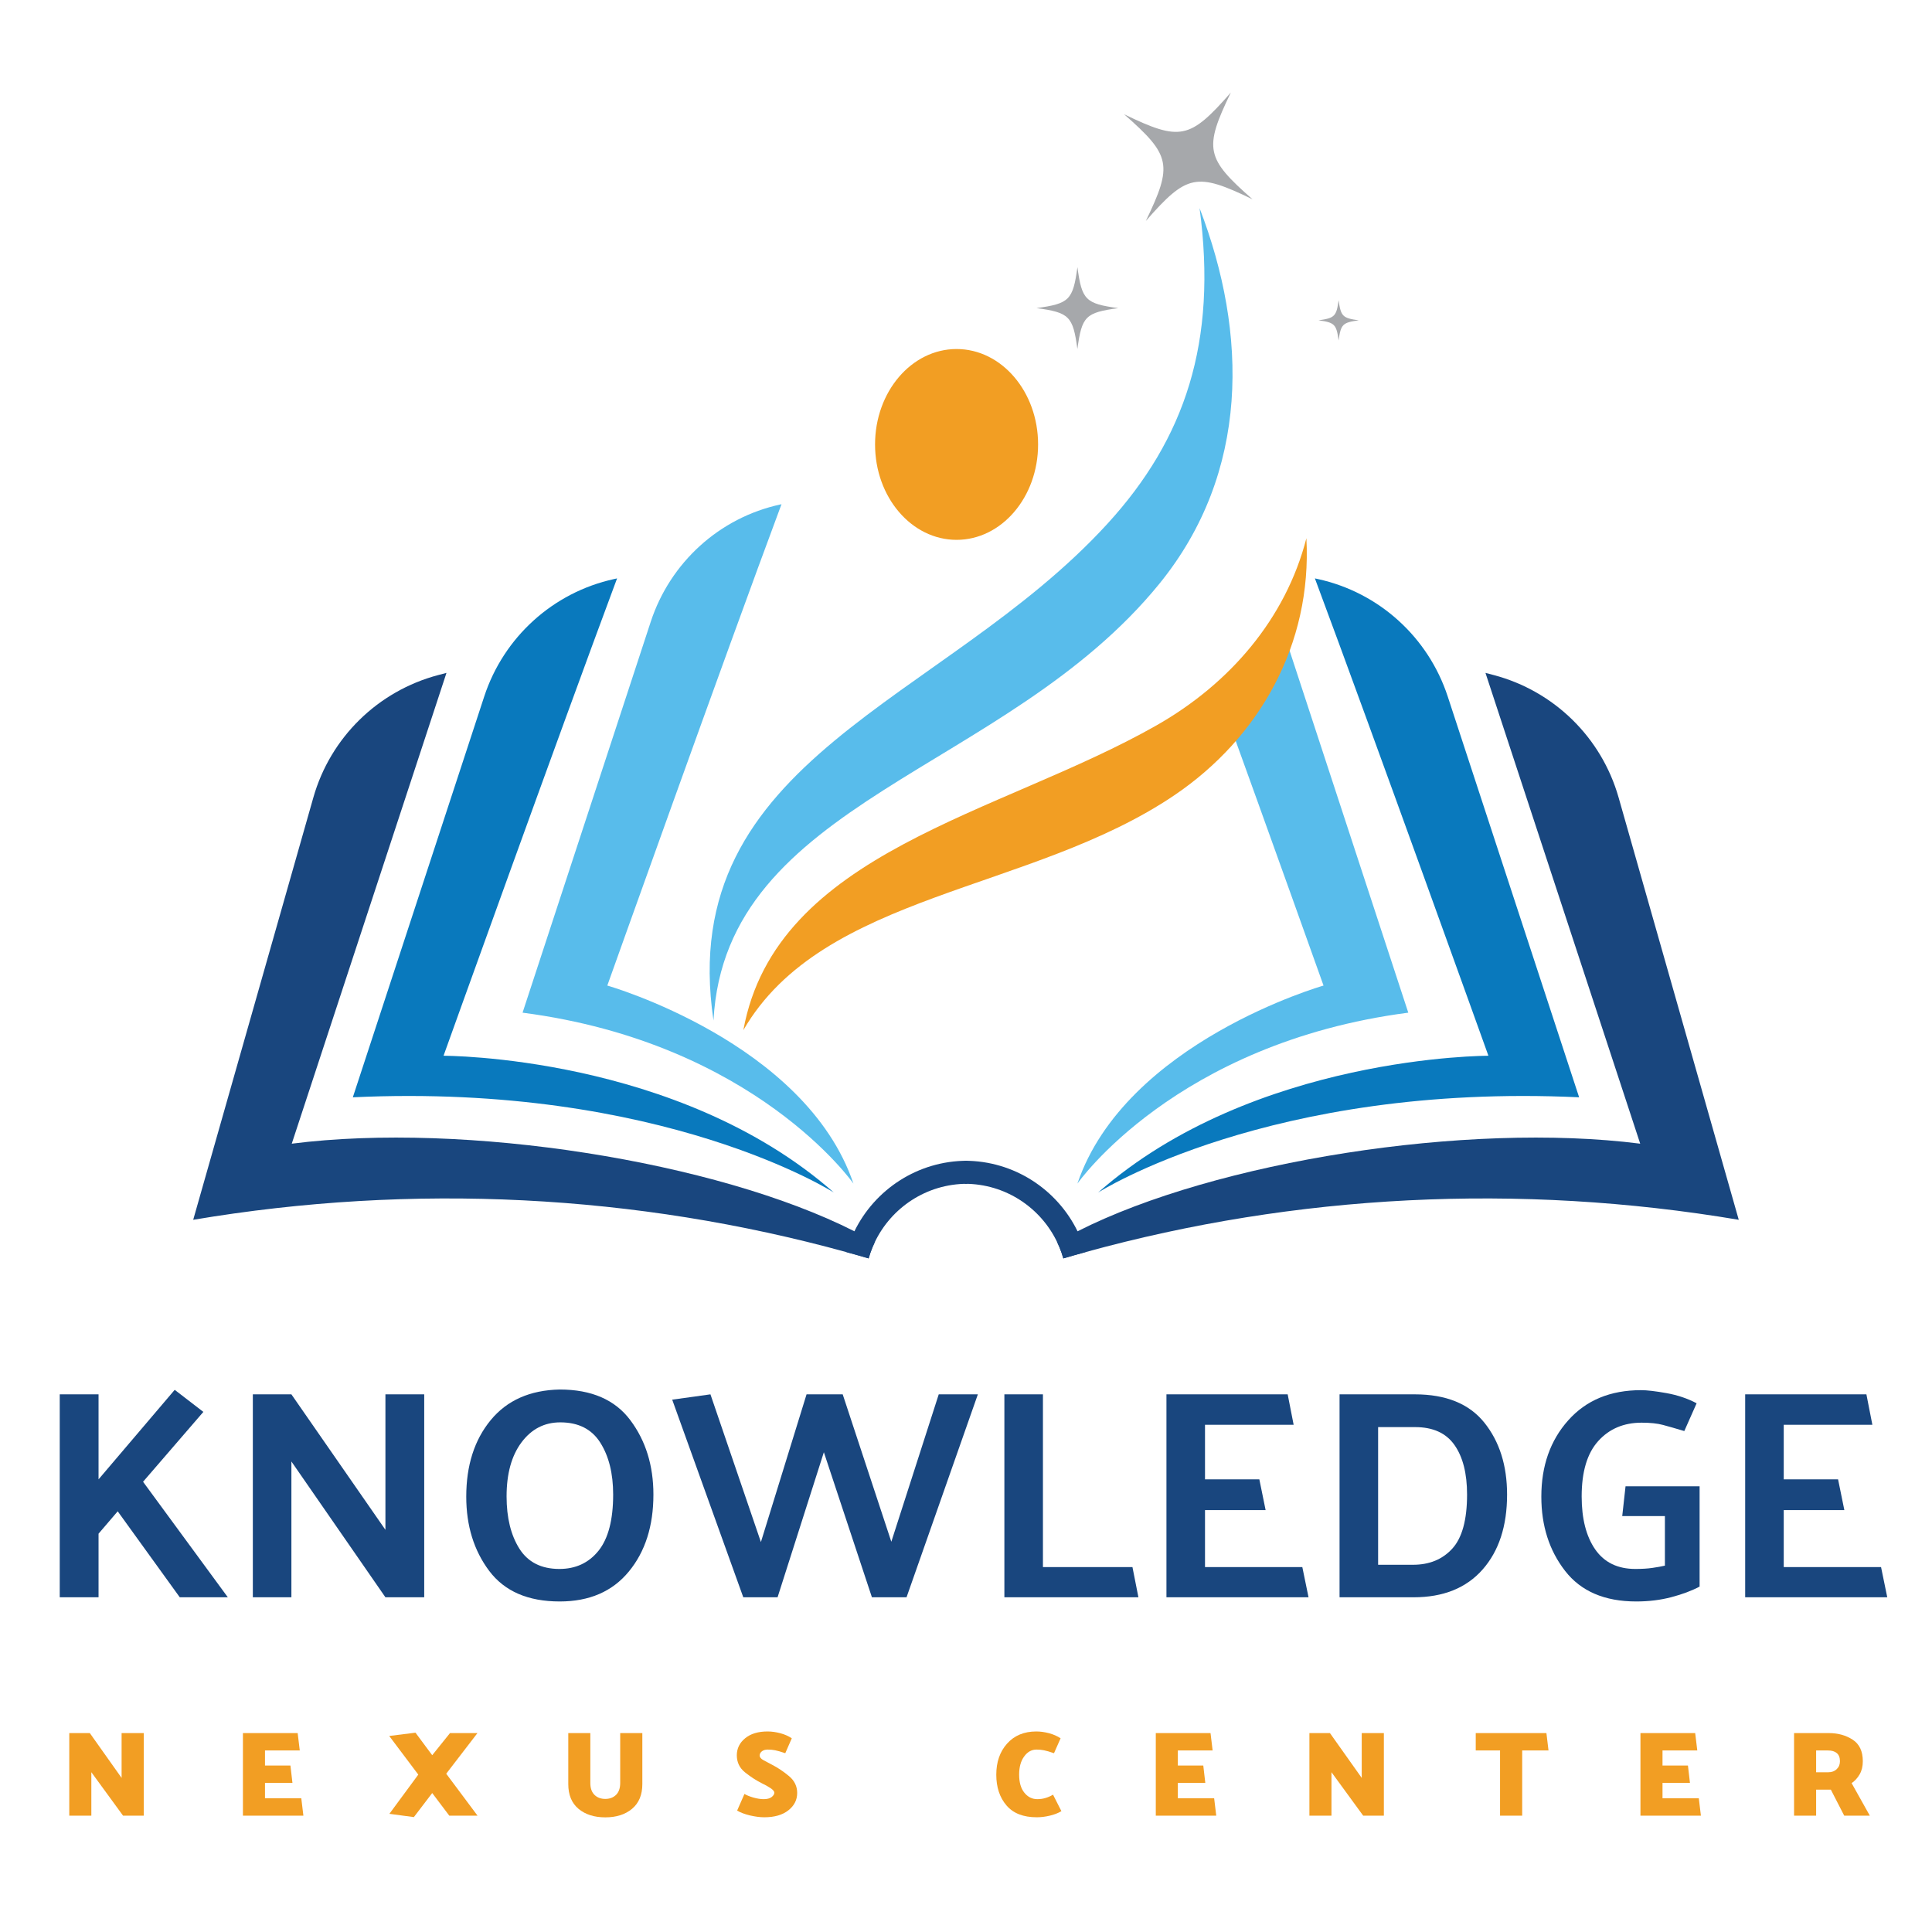 <svg xmlns="http://www.w3.org/2000/svg" xmlns:xlink="http://www.w3.org/1999/xlink" width="500" viewBox="0 0 375 375" height="500" preserveAspectRatio="xMidYMid meet"><defs><g></g><clipPath id="d879900675"><path d="M 37.5 130.594 L 169.887 130.594 L 169.887 244.254 L 37.5 244.254 Z M 37.5 130.594 " clip-rule="nonzero"></path></clipPath><clipPath id="20ac4e68ba"><path d="M 164.242 225.156 L 187.953 225.156 L 187.953 244.254 L 164.242 244.254 Z M 164.242 225.156 " clip-rule="nonzero"></path></clipPath><clipPath id="8288e24c74"><path d="M 205.172 130.594 L 337.492 130.594 L 337.492 244.254 L 205.172 244.254 Z M 205.172 130.594 " clip-rule="nonzero"></path></clipPath><clipPath id="6b3ca00dac"><path d="M 187.105 225.156 L 210.816 225.156 L 210.816 244.254 L 187.105 244.254 Z M 187.105 225.156 " clip-rule="nonzero"></path></clipPath><clipPath id="f1d09455a2"><path d="M 218 17.867 L 244 17.867 L 244 43 L 218 43 Z M 218 17.867 " clip-rule="nonzero"></path></clipPath></defs><g clip-path="url(#d879900675)"><path fill="#19467e" d="M 168.949 243.156 C 168.906 243.141 168.875 243.129 168.855 243.125 C 168.871 243.133 168.902 243.148 168.945 243.168 C 168.824 243.523 168.707 243.891 168.602 244.254 C 167.164 243.832 165.734 243.426 164.293 243.035 C 123.508 231.805 80.238 229.562 37.5 236.762 C 45.273 209.434 53.051 182.113 60.824 154.789 C 64.137 143.148 73.352 134.129 85.051 131.031 C 85.586 130.887 86.125 130.746 86.66 130.609 C 76.652 161.07 66.641 191.527 56.629 221.988 C 90.184 217.707 139.055 225.402 165.84 238.992 C 167.219 239.688 168.535 240.402 169.785 241.129 C 169.469 241.785 169.188 242.461 168.949 243.156 " fill-opacity="1" fill-rule="nonzero"></path></g><path fill="#0979bd" d="M 119.773 112.266 C 119.57 112.309 119.371 112.352 119.168 112.398 C 107.332 114.996 97.766 123.676 93.988 135.188 C 85.414 161.34 77.324 186.008 68.484 212.984 C 128.59 210.176 161.848 231.469 161.848 231.469 C 131.566 204.812 86.09 204.922 86.09 204.922 C 86.09 204.922 108.566 142.305 119.773 112.266 " fill-opacity="1" fill-rule="nonzero"></path><path fill="#58bceb" d="M 151.688 97.867 C 151.617 97.883 151.547 97.898 151.48 97.914 C 139.637 100.473 130.074 109.188 126.301 120.703 C 117.945 146.191 110.051 170.254 101.43 196.559 C 146.613 202.434 165.652 229.734 165.652 229.734 C 156.312 202.254 117.879 191.297 117.879 191.297 C 117.879 191.297 140.703 127.305 151.688 97.867 " fill-opacity="1" fill-rule="nonzero"></path><g clip-path="url(#20ac4e68ba)"><path fill="#19467e" d="M 187.754 225.301 C 178.129 225.301 169.801 230.887 165.84 238.992 C 165.465 239.758 165.129 240.547 164.832 241.359 C 164.641 241.91 164.461 242.469 164.293 243.035 C 165.734 243.426 167.164 243.832 168.602 244.254 C 168.707 243.891 168.824 243.523 168.945 243.168 L 168.949 243.156 C 169.188 242.461 169.469 241.785 169.785 241.129 C 172.977 234.418 179.828 229.773 187.754 229.773 L 187.754 225.301 " fill-opacity="1" fill-rule="nonzero"></path></g><path fill="#58bceb" d="M 214.961 101.652 C 230.051 85.141 236.316 66.355 232.836 40.398 C 242.215 64.762 242.598 91.703 225.031 113.309 C 195.172 150.016 140.789 155.297 138.488 198.074 C 130.906 147.062 183.141 136.477 214.961 101.652 " fill-opacity="1" fill-rule="nonzero"></path><path fill="#f29e23" d="M 169.848 86.266 C 169.848 96.496 176.93 104.785 185.668 104.785 C 194.406 104.785 201.492 96.496 201.492 86.266 C 201.492 76.039 194.406 67.746 185.668 67.746 C 176.93 67.746 169.848 76.039 169.848 86.266 " fill-opacity="1" fill-rule="nonzero"></path><g clip-path="url(#8288e24c74)"><path fill="#19467e" d="M 206.043 243.156 C 206.086 243.141 206.117 243.129 206.137 243.125 C 206.121 243.133 206.09 243.148 206.047 243.168 C 206.168 243.523 206.285 243.891 206.391 244.254 C 207.828 243.832 209.258 243.426 210.699 243.035 C 251.484 231.805 294.754 229.562 337.492 236.762 C 329.719 209.434 321.941 182.113 314.168 154.789 C 310.855 143.148 301.645 134.129 289.941 131.031 C 289.406 130.887 288.867 130.746 288.328 130.609 C 298.34 161.07 308.352 191.527 318.363 221.988 C 284.809 217.707 235.938 225.402 209.152 238.992 C 207.773 239.688 206.461 240.402 205.207 241.129 C 205.523 241.785 205.805 242.461 206.043 243.156 " fill-opacity="1" fill-rule="nonzero"></path></g><path fill="#0979bd" d="M 255.219 112.266 C 255.422 112.309 255.625 112.352 255.824 112.398 C 267.66 114.996 277.227 123.676 281.004 135.188 C 289.578 161.34 297.668 186.008 306.508 212.984 C 246.402 210.176 213.145 231.469 213.145 231.469 C 243.426 204.812 288.902 204.922 288.902 204.922 C 288.902 204.922 266.426 142.305 255.219 112.266 " fill-opacity="1" fill-rule="nonzero"></path><path fill="#58bceb" d="M 209.125 229.734 C 209.125 229.734 228.16 202.434 273.348 196.559 C 264.836 170.602 257.035 146.82 248.805 121.699 C 245.508 126.672 241.406 131.148 236.668 134.992 C 246.711 162.734 256.898 191.297 256.898 191.297 C 256.898 191.297 218.465 202.254 209.125 229.734 " fill-opacity="1" fill-rule="nonzero"></path><g clip-path="url(#6b3ca00dac)"><path fill="#19467e" d="M 187.242 229.773 C 195.168 229.773 202.016 234.418 205.207 241.129 C 205.523 241.785 205.805 242.461 206.043 243.156 L 206.047 243.168 C 206.168 243.523 206.285 243.891 206.391 244.254 C 207.828 243.832 209.258 243.426 210.699 243.035 C 210.535 242.469 210.355 241.91 210.16 241.359 C 209.863 240.547 209.527 239.758 209.152 238.992 C 205.195 230.887 196.867 225.301 187.242 225.301 L 187.242 229.773 " fill-opacity="1" fill-rule="nonzero"></path></g><path fill="#f29e23" d="M 224.52 140.77 C 238.711 132.691 249.562 120.07 253.57 104.473 C 254.684 125.059 244.453 143.168 227.992 154.324 C 200.18 173.172 159.738 173.227 144.285 199.949 C 150.633 165.27 194.023 158.145 224.52 140.77 " fill-opacity="1" fill-rule="nonzero"></path><g clip-path="url(#f1d09455a2)"><path fill="#a6a8ab" d="M 218.188 22.18 C 227.289 30.16 227.66 31.992 222.402 42.891 C 230.383 33.793 232.215 33.418 243.113 38.68 C 234.016 30.699 233.641 28.867 238.902 17.965 C 230.922 27.066 229.09 27.438 218.188 22.18 " fill-opacity="1" fill-rule="nonzero"></path></g><path fill="#a6a8ab" d="M 255.918 62.172 C 259.055 62.598 259.398 62.945 259.824 66.082 C 260.254 62.945 260.598 62.598 263.734 62.176 C 260.598 61.746 260.254 61.398 259.828 58.266 C 259.398 61.398 259.055 61.746 255.918 62.172 " fill-opacity="1" fill-rule="nonzero"></path><path fill="#a6a8ab" d="M 201.18 59.801 C 207.555 60.668 208.258 61.371 209.121 67.746 C 209.988 61.375 210.691 60.672 217.066 59.809 C 210.695 58.938 209.992 58.234 209.129 51.859 C 208.258 58.234 207.555 58.938 201.18 59.801 " fill-opacity="1" fill-rule="nonzero"></path><g fill="#19467e" fill-opacity="1"><g transform="translate(7.487, 310.032)"><g><path d="M 11.641 -39.391 L 11.641 -22.891 L 26.422 -40.266 L 31.984 -35.984 L 20.281 -22.422 L 36.734 0 L 27.406 0 L 15.359 -16.688 L 11.641 -12.344 L 11.641 0 L 4.109 0 L 4.109 -39.391 Z M 11.641 -39.391 "></path></g></g></g><g fill="#19467e" fill-opacity="1"><g transform="translate(44.216, 310.032)"><g><path d="M 38.125 -39.391 L 38.125 0 L 30.594 0 L 12.344 -26.359 L 12.344 0 L 4.859 0 L 4.859 -39.391 L 12.344 -39.391 L 30.594 -13.094 L 30.594 -39.391 Z M 38.125 -39.391 "></path></g></g></g><g fill="#19467e" fill-opacity="1"><g transform="translate(87.202, 310.032)"><g><path d="M 3.297 -19.531 C 3.297 -25.594 4.879 -30.547 8.047 -34.391 C 11.211 -38.234 15.676 -40.211 21.438 -40.328 C 27.613 -40.328 32.188 -38.336 35.156 -34.359 C 38.133 -30.379 39.625 -25.57 39.625 -19.938 C 39.625 -13.832 38.031 -8.848 34.844 -4.984 C 31.656 -1.117 27.188 0.812 21.438 0.812 C 15.289 0.812 10.727 -1.164 7.75 -5.125 C 4.781 -9.082 3.297 -13.883 3.297 -19.531 Z M 11.125 -19.578 C 11.125 -15.453 11.953 -12.07 13.609 -9.438 C 15.273 -6.812 17.863 -5.5 21.375 -5.5 C 24.539 -5.5 27.07 -6.676 28.969 -9.031 C 30.863 -11.395 31.812 -15.031 31.812 -19.938 C 31.812 -24.031 30.977 -27.391 29.312 -30.016 C 27.656 -32.641 25.066 -33.953 21.547 -33.953 C 18.461 -33.953 15.953 -32.656 14.016 -30.062 C 12.086 -27.477 11.125 -23.984 11.125 -19.578 Z M 11.125 -19.578 "></path></g></g></g><g fill="#19467e" fill-opacity="1"><g transform="translate(130.13, 310.032)"><g><path d="M 39.109 0 L 29.781 -28.156 L 20.797 0 L 14.141 0 L 0.344 -38.359 L 7.766 -39.391 L 17.562 -10.719 L 26.422 -39.391 L 33.438 -39.391 L 42.875 -10.781 L 52.078 -39.391 L 59.672 -39.391 L 45.828 0 Z M 39.109 0 "></path></g></g></g><g fill="#19467e" fill-opacity="1"><g transform="translate(190.09, 310.032)"><g><path d="M 30.875 0 L 4.859 0 L 4.859 -39.391 L 12.344 -39.391 L 12.344 -5.859 L 29.719 -5.859 Z M 30.875 0 "></path></g></g></g><g fill="#19467e" fill-opacity="1"><g transform="translate(221.547, 310.032)"><g><path d="M 32.438 0 L 4.859 0 L 4.859 -39.391 L 28.391 -39.391 L 29.547 -33.484 L 12.344 -33.484 L 12.344 -22.891 L 22.891 -22.891 L 24.109 -16.922 L 12.344 -16.922 L 12.344 -5.859 L 31.234 -5.859 Z M 32.438 0 "></path></g></g></g><g fill="#19467e" fill-opacity="1"><g transform="translate(255.148, 310.032)"><g><path d="M 19.234 0 L 4.859 0 L 4.859 -39.391 L 19.469 -39.391 C 25.531 -39.391 30.031 -37.555 32.969 -33.891 C 35.906 -30.223 37.375 -25.57 37.375 -19.938 C 37.375 -13.832 35.789 -8.984 32.625 -5.391 C 29.457 -1.797 24.992 0 19.234 0 Z M 19.531 -33.031 L 12.344 -33.031 L 12.344 -6.312 L 19.125 -6.312 C 22.289 -6.312 24.828 -7.352 26.734 -9.438 C 28.648 -11.531 29.609 -15.031 29.609 -19.938 C 29.609 -24.031 28.797 -27.234 27.172 -29.547 C 25.547 -31.867 23 -33.031 19.531 -33.031 Z M 19.531 -33.031 "></path></g></g></g><g fill="#19467e" fill-opacity="1"><g transform="translate(295.875, 310.032)"><g><path d="M 19.641 -21.547 L 34.016 -21.547 L 34.016 -2.078 C 32.504 -1.273 30.688 -0.594 28.562 -0.031 C 26.438 0.531 24.156 0.812 21.719 0.812 C 15.582 0.812 10.977 -1.164 7.906 -5.125 C 4.832 -9.082 3.297 -13.883 3.297 -19.531 C 3.297 -25.508 5.035 -30.445 8.516 -34.344 C 11.992 -38.25 16.707 -40.203 22.656 -40.203 C 23.812 -40.203 25.461 -40.008 27.609 -39.625 C 29.754 -39.238 31.695 -38.582 33.438 -37.656 L 31.047 -32.266 C 29.348 -32.773 27.969 -33.172 26.906 -33.453 C 25.844 -33.742 24.461 -33.891 22.766 -33.891 C 19.297 -33.891 16.488 -32.703 14.344 -30.328 C 12.195 -27.953 11.125 -24.367 11.125 -19.578 C 11.125 -15.254 12 -11.828 13.75 -9.297 C 15.508 -6.766 18.109 -5.5 21.547 -5.5 C 22.828 -5.5 23.93 -5.566 24.859 -5.703 C 25.785 -5.836 26.594 -5.984 27.281 -6.141 L 27.281 -15.766 L 19 -15.766 Z M 19.641 -21.547 "></path></g></g></g><g fill="#19467e" fill-opacity="1"><g transform="translate(333.878, 310.032)"><g><path d="M 32.438 0 L 4.859 0 L 4.859 -39.391 L 28.391 -39.391 L 29.547 -33.484 L 12.344 -33.484 L 12.344 -22.891 L 22.891 -22.891 L 24.109 -16.922 L 12.344 -16.922 L 12.344 -5.859 L 31.234 -5.859 Z M 32.438 0 "></path></g></g></g><g fill="#f29e23" fill-opacity="1"><g transform="translate(11.791, 352.42)"><g><path d="M 1.656 0 L 1.656 -16.031 L 5.641 -16.031 L 11.812 -7.328 L 11.812 -16.031 L 16.109 -16.031 L 16.109 0 L 12.094 0 L 5.938 -8.438 L 5.938 0 Z M 1.656 0 "></path></g></g></g><g fill="#f29e23" fill-opacity="1"><g transform="translate(45.497, 352.42)"><g><path d="M 1.656 0 L 1.656 -16.031 L 12.281 -16.031 L 12.688 -12.656 L 5.938 -12.656 L 5.938 -9.734 L 10.875 -9.734 L 11.266 -6.359 L 5.938 -6.359 L 5.938 -3.375 L 12.984 -3.375 L 13.391 0 Z M 1.656 0 "></path></g></g></g><g fill="#f29e23" fill-opacity="1"><g transform="translate(75.315, 352.42)"><g><path d="M 11.891 0 L 8.578 -4.391 L 5.016 0.281 L 0.266 -0.359 L 5.875 -7.969 L 0.234 -15.469 L 5.328 -16.109 L 8.578 -11.734 L 12.031 -16.031 L 17.359 -16.031 L 11.297 -8.141 L 17.375 0 Z M 11.891 0 "></path></g></g></g><g fill="#f29e23" fill-opacity="1"><g transform="translate(108.88, 352.42)"><g><path d="M 11.5 -6.344 L 11.5 -16.031 L 15.797 -16.031 L 15.797 -6.125 C 15.797 -4.039 15.129 -2.441 13.797 -1.328 C 12.473 -0.223 10.742 0.328 8.609 0.328 C 6.473 0.328 4.738 -0.223 3.406 -1.328 C 2.082 -2.441 1.422 -4.039 1.422 -6.125 L 1.422 -16.031 L 5.703 -16.031 L 5.703 -6.344 C 5.703 -5.332 5.973 -4.562 6.516 -4.031 C 7.055 -3.508 7.754 -3.25 8.609 -3.25 C 9.453 -3.25 10.145 -3.508 10.688 -4.031 C 11.227 -4.562 11.5 -5.332 11.5 -6.344 Z M 11.5 -6.344 "></path></g></g></g><g fill="#f29e23" fill-opacity="1"><g transform="translate(142.045, 352.42)"><g><path d="M 5.781 -6.312 C 4.707 -6.852 3.633 -7.551 2.562 -8.406 C 1.5 -9.258 0.969 -10.367 0.969 -11.734 C 0.977 -13.055 1.52 -14.156 2.594 -15.031 C 3.664 -15.906 5.113 -16.344 6.938 -16.344 C 7.738 -16.344 8.566 -16.227 9.422 -16 C 10.273 -15.77 11.016 -15.441 11.641 -15.016 L 10.375 -12.125 C 9.52 -12.414 8.875 -12.602 8.438 -12.688 C 8 -12.781 7.516 -12.828 6.984 -12.828 C 6.492 -12.828 6.109 -12.711 5.828 -12.484 C 5.547 -12.254 5.406 -11.988 5.406 -11.688 C 5.406 -11.344 5.645 -11.039 6.125 -10.781 C 6.602 -10.52 7.172 -10.219 7.828 -9.875 C 8.961 -9.289 10.055 -8.555 11.109 -7.672 C 12.16 -6.797 12.688 -5.707 12.688 -4.406 C 12.688 -3.051 12.113 -1.926 10.969 -1.031 C 9.832 -0.133 8.273 0.312 6.297 0.312 C 5.473 0.312 4.547 0.191 3.516 -0.047 C 2.492 -0.297 1.664 -0.609 1.031 -0.984 L 2.453 -4.219 C 2.859 -3.969 3.438 -3.734 4.188 -3.516 C 4.938 -3.305 5.598 -3.203 6.172 -3.203 C 6.848 -3.203 7.363 -3.336 7.719 -3.609 C 8.07 -3.879 8.25 -4.16 8.25 -4.453 C 8.25 -4.734 7.988 -5.039 7.469 -5.375 C 6.957 -5.707 6.395 -6.02 5.781 -6.312 Z M 5.781 -6.312 "></path></g></g></g><g fill="#f29e23" fill-opacity="1"><g transform="translate(171.296, 352.42)"><g></g></g></g><g fill="#f29e23" fill-opacity="1"><g transform="translate(192.44, 352.42)"><g><path d="M 12.141 -12.125 C 11.297 -12.414 10.648 -12.602 10.203 -12.688 C 9.766 -12.781 9.281 -12.828 8.75 -12.828 C 7.789 -12.828 6.988 -12.379 6.344 -11.484 C 5.695 -10.598 5.375 -9.426 5.375 -7.969 C 5.375 -6.457 5.711 -5.285 6.391 -4.453 C 7.066 -3.617 7.906 -3.203 8.906 -3.203 C 9.488 -3.203 10.039 -3.285 10.562 -3.453 C 11.082 -3.617 11.547 -3.828 11.953 -4.078 L 13.578 -0.875 C 12.953 -0.5 12.203 -0.207 11.328 0 C 10.453 0.207 9.609 0.312 8.797 0.312 C 6.18 0.312 4.219 -0.457 2.906 -2 C 1.594 -3.539 0.938 -5.523 0.938 -7.953 C 0.938 -10.41 1.633 -12.422 3.031 -13.984 C 4.438 -15.555 6.328 -16.344 8.703 -16.344 C 9.504 -16.344 10.332 -16.227 11.188 -16 C 12.039 -15.77 12.785 -15.441 13.422 -15.016 Z M 12.141 -12.125 "></path></g></g></g><g fill="#f29e23" fill-opacity="1"><g transform="translate(222.682, 352.42)"><g><path d="M 1.656 0 L 1.656 -16.031 L 12.281 -16.031 L 12.688 -12.656 L 5.938 -12.656 L 5.938 -9.734 L 10.875 -9.734 L 11.266 -6.359 L 5.938 -6.359 L 5.938 -3.375 L 12.984 -3.375 L 13.391 0 Z M 1.656 0 "></path></g></g></g><g fill="#f29e23" fill-opacity="1"><g transform="translate(252.499, 352.42)"><g><path d="M 1.656 0 L 1.656 -16.031 L 5.641 -16.031 L 11.812 -7.328 L 11.812 -16.031 L 16.109 -16.031 L 16.109 0 L 12.094 0 L 5.938 -8.438 L 5.938 0 Z M 1.656 0 "></path></g></g></g><g fill="#f29e23" fill-opacity="1"><g transform="translate(286.206, 352.42)"><g><path d="M 4.953 0 L 4.953 -12.656 L 0.234 -12.656 L 0.234 -16.031 L 13.953 -16.031 L 14.359 -12.656 L 9.25 -12.656 L 9.25 0 Z M 4.953 0 "></path></g></g></g><g fill="#f29e23" fill-opacity="1"><g transform="translate(316.754, 352.42)"><g><path d="M 1.656 0 L 1.656 -16.031 L 12.281 -16.031 L 12.688 -12.656 L 5.938 -12.656 L 5.938 -9.734 L 10.875 -9.734 L 11.266 -6.359 L 5.938 -6.359 L 5.938 -3.375 L 12.984 -3.375 L 13.391 0 Z M 1.656 0 "></path></g></g></g><g fill="#f29e23" fill-opacity="1"><g transform="translate(346.571, 352.42)"><g><path d="M 8.25 -12.656 L 5.938 -12.656 L 5.938 -8.422 L 8.297 -8.422 C 8.961 -8.422 9.504 -8.617 9.922 -9.016 C 10.348 -9.422 10.562 -9.938 10.562 -10.562 C 10.562 -11.27 10.359 -11.797 9.953 -12.141 C 9.547 -12.484 8.977 -12.656 8.25 -12.656 Z M 1.656 0 L 1.656 -16.031 L 8.391 -16.031 C 10.172 -16.031 11.719 -15.602 13.031 -14.75 C 14.344 -13.895 15 -12.5 15 -10.562 C 15 -9.582 14.797 -8.738 14.391 -8.031 C 13.992 -7.332 13.473 -6.758 12.828 -6.312 L 16.359 0 L 11.391 0 L 8.797 -5.047 L 5.938 -5.047 L 5.938 0 Z M 1.656 0 "></path></g></g></g></svg>